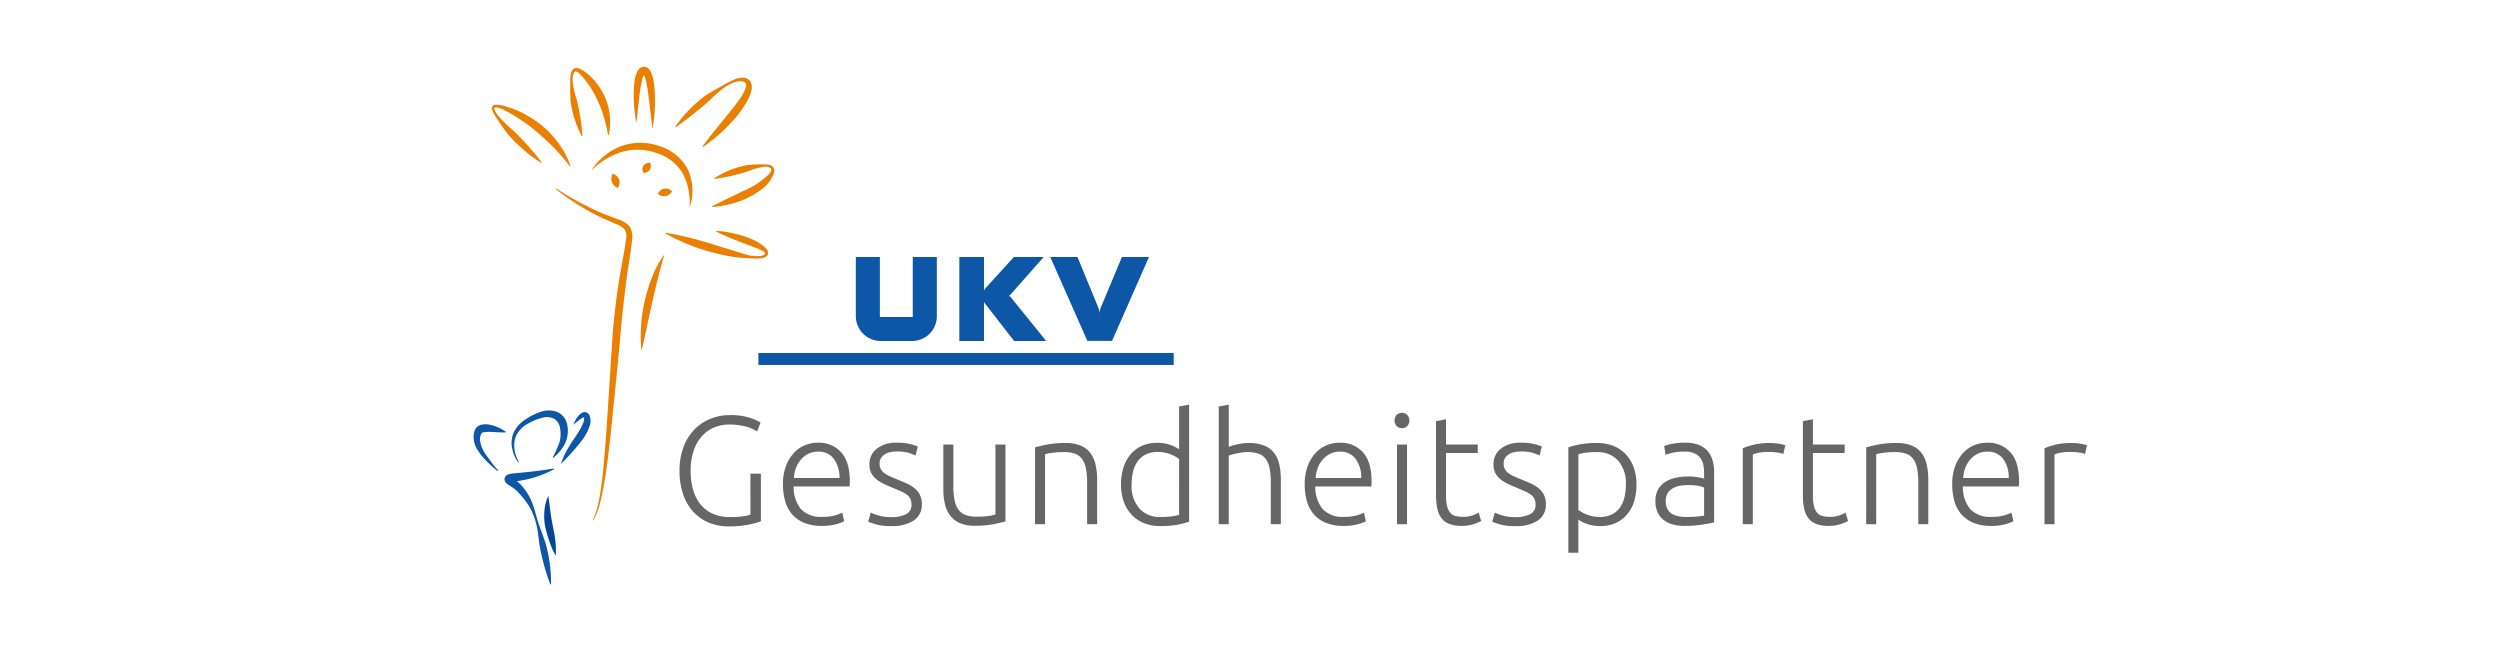 <svg id="Ebene_1" data-name="Ebene 1" xmlns="http://www.w3.org/2000/svg" width="640" height="167" viewBox="0 0 640 167">
  <defs>
    <style>
      .cls-1 {
        fill: #0d57a6;
      }

      .cls-2 {
        fill: #666;
      }

      .cls-3 {
        fill: #ea7f01;
      }

      .cls-4 {
        fill: #004796;
      }
    </style>
  </defs>
  <g id="Gruppe_80" data-name="Gruppe 80">
    <g id="Gruppe_78" data-name="Gruppe 78">
      <rect id="Rechteck_43" data-name="Rechteck 43" class="cls-1" x="194.146" y="90.36" width="106.324" height="3.071"/>
      <path id="Pfad_323" data-name="Pfad 323" class="cls-1" d="M258.923,76.291c-.453-.564-.664-.554-.664-.554s.166-.007.62-.538l8.296-9.401H259.552l-7.345,8.066a1.3,1.3,0,0,0-.303.585V65.797h-6.317V87.292h6.317V77.221s0,.211.367.621l7.335,9.45h8.207Z"/>
      <path id="Pfad_324" data-name="Pfad 324" class="cls-1" d="M219.091,81V65.795h6.154V81.151h8.423V65.795H239.826V81a6.329,6.329,0,0,1-6.286,6.292h-8.156a6.375,6.375,0,0,1-6.293-6.337Z"/>
      <path id="Pfad_325" data-name="Pfad 325" class="cls-1" d="M287.21,65.795,282.008,78.256a5.182,5.182,0,0,0-.525,1.985,5.22,5.22,0,0,0-.521-1.985L275.834,65.795h-6.967l9.496,21.468h6.322L294.141,65.795Z"/>
    </g>
    <g id="Gruppe_79" data-name="Gruppe 79">
      <path id="Pfad_326" data-name="Pfad 326" class="cls-2" d="M192.109,121.258h2.682v12.195a20.562,20.562,0,0,1-2.938.809,24.936,24.936,0,0,1-5.385.492,12.858,12.858,0,0,1-4.971-.948,11.225,11.225,0,0,1-3.965-2.74,12.648,12.648,0,0,1-2.623-4.457,18.141,18.141,0,0,1-.948-6.098,16.862,16.862,0,0,1,1.027-6.098,12.912,12.912,0,0,1,2.781-4.457,11.917,11.917,0,0,1,4.083-2.741,13.057,13.057,0,0,1,4.97-.948,16.31,16.31,0,0,1,5.011.65,13.081,13.081,0,0,1,2.878,1.247l-.905,2.288a9.119,9.119,0,0,0-2.999-1.283,16.28,16.28,0,0,0-4.102-.492,10.044,10.044,0,0,0-3.865.748,8.579,8.579,0,0,0-3.157,2.249,10.83,10.83,0,0,0-2.105,3.703,15.609,15.609,0,0,0-.768,5.128,17.737,17.737,0,0,0,.631,4.911,10.326,10.326,0,0,0,1.914,3.742,8.405,8.405,0,0,0,3.175,2.385,10.843,10.843,0,0,0,4.379.832,21.887,21.887,0,0,0,3.373-.219,9.336,9.336,0,0,0,1.833-.416Z"/>
      <path id="Pfad_327" data-name="Pfad 327" class="cls-2" d="M200.436,123.983a12.967,12.967,0,0,1,.769-4.676,10.307,10.307,0,0,1,2.011-3.333,7.937,7.937,0,0,1,2.842-1.991,8.634,8.634,0,0,1,3.293-.651,7.683,7.683,0,0,1,5.976,2.446q2.23,2.447,2.228,7.536c0,.209,0,.416-.019.631s-.033.409-.06.593H203.158a9.023,9.023,0,0,0,1.853,5.76,6.929,6.929,0,0,0,5.524,2.011,11.204,11.204,0,0,0,3.313-.394,13.822,13.822,0,0,0,1.775-.672l.474,2.209a10.585,10.585,0,0,1-2.072.75,13.103,13.103,0,0,1-3.571.434,11.904,11.904,0,0,1-4.573-.789,8.177,8.177,0,0,1-3.115-2.209,8.73,8.73,0,0,1-1.775-3.373A15.674,15.674,0,0,1,200.436,123.983Zm14.479-1.617a8.121,8.121,0,0,0-1.499-4.972,4.859,4.859,0,0,0-4.019-1.774,5.355,5.355,0,0,0-2.465.554,6.222,6.222,0,0,0-1.893,1.479,6.876,6.876,0,0,0-1.262,2.151,8.82,8.82,0,0,0-.531,2.564Z"/>
      <path id="Pfad_328" data-name="Pfad 328" class="cls-2" d="M228.252,132.385a8.025,8.025,0,0,0,3.649-.73,2.546,2.546,0,0,0,1.44-2.467,3.538,3.538,0,0,0-.258-1.419,2.782,2.782,0,0,0-.847-1.066,7.306,7.306,0,0,0-1.558-.906q-.97-.434-2.386-1.026-1.145-.474-2.169-.97a8.927,8.927,0,0,1-1.815-1.143A4.981,4.981,0,0,1,223.045,121.099a4.72,4.72,0,0,1-.471-2.209,4.953,4.953,0,0,1,1.874-4.019,7.87,7.87,0,0,1,5.147-1.538,13.996,13.996,0,0,1,3.451.355,10.938,10.938,0,0,1,1.912.632l-.59,2.288a15.774,15.774,0,0,0-1.598-.632,10.484,10.484,0,0,0-3.294-.395,7.271,7.271,0,0,0-1.637.18,4.342,4.342,0,0,0-1.361.554,3.004,3.004,0,0,0-.948.949,2.617,2.617,0,0,0-.355,1.402,2.979,2.979,0,0,0,.316,1.423,3.167,3.167,0,0,0,.926,1.048,7.749,7.749,0,0,0,1.499.847q.89.395,2.033.865,1.183.471,2.267.962a8.277,8.277,0,0,1,1.912,1.181,5.447,5.447,0,0,1,1.341,1.663,5.128,5.128,0,0,1,.513,2.427,4.739,4.739,0,0,1-2.072,4.18,9.875,9.875,0,0,1-5.66,1.411,14.274,14.274,0,0,1-4.102-.452,16.187,16.187,0,0,1-1.893-.693l.669-2.327a4.435,4.435,0,0,0,.513.256,10.582,10.582,0,0,0,1.066.395,11.842,11.842,0,0,0,1.596.376A13.008,13.008,0,0,0,228.252,132.385Z"/>
      <path id="Pfad_329" data-name="Pfad 329" class="cls-2" d="M257.393,133.488q-1.143.319-3.075.711a24.093,24.093,0,0,1-4.734.395,9.58,9.58,0,0,1-3.826-.672,6.19,6.19,0,0,1-2.485-1.892,7.652,7.652,0,0,1-1.361-2.959,16.456,16.456,0,0,1-.416-3.826V113.804h2.565v10.613a17.981,17.981,0,0,0,.316,3.668,5.934,5.934,0,0,0,1.026,2.427A4.007,4.007,0,0,0,247.236,131.853a7.988,7.988,0,0,0,2.743.416,21.967,21.967,0,0,0,3.157-.198,8.545,8.545,0,0,0,1.696-.355V113.804h2.561Z"/>
      <path id="Pfad_330" data-name="Pfad 330" class="cls-2" d="M264.973,114.515q1.145-.316,3.075-.711a24.227,24.227,0,0,1,4.735-.395,9.839,9.839,0,0,1,3.88.672,5.959,5.959,0,0,1,2.485,1.912,7.815,7.815,0,0,1,1.322,2.978,17.26,17.26,0,0,1,.395,3.826v11.404h-2.564V123.63a19.278,19.278,0,0,0-.297-3.668,6.121,6.121,0,0,0-.985-2.446,3.842,3.842,0,0,0-1.815-1.362,8.265,8.265,0,0,0-2.822-.416,21.52,21.52,0,0,0-3.136.198,9.593,9.593,0,0,0-1.716.355v17.912h-2.565Z"/>
      <path id="Pfad_331" data-name="Pfad 331" class="cls-2" d="M304.414,133.567a22.941,22.941,0,0,1-2.919.75,23.58,23.58,0,0,1-4.497.355,10.948,10.948,0,0,1-4.081-.729,8.823,8.823,0,0,1-3.158-2.111,9.573,9.573,0,0,1-2.051-3.352,12.789,12.789,0,0,1-.73-4.458,14.287,14.287,0,0,1,.613-4.281,9.749,9.749,0,0,1,1.795-3.372,8.177,8.177,0,0,1,2.901-2.217,9.294,9.294,0,0,1,3.925-.789,9.662,9.662,0,0,1,3.492.574,9.133,9.133,0,0,1,2.149,1.084V104.055l2.564-.473Zm-2.564-16.055a9.127,9.127,0,0,0-.886-.593,8.806,8.806,0,0,0-1.247-.592,10.069,10.069,0,0,0-1.538-.453,8.28,8.28,0,0,0-1.736-.176,6.791,6.791,0,0,0-3.176.671,5.732,5.732,0,0,0-2.072,1.795,7.567,7.567,0,0,0-1.143,2.643,14.087,14.087,0,0,0-.355,3.215,8.706,8.706,0,0,0,2.011,6.174,6.951,6.951,0,0,0,5.327,2.151,20.843,20.843,0,0,0,3.056-.18,11.326,11.326,0,0,0,1.756-.374Z"/>
      <path id="Pfad_332" data-name="Pfad 332" class="cls-2" d="M311.995,134.198V104.06l2.565-.473v10.809a16.187,16.187,0,0,1,2.564-.729,13.456,13.456,0,0,1,2.603-.258,10.116,10.116,0,0,1,3.945.672,6.081,6.081,0,0,1,2.525,1.912,7.428,7.428,0,0,1,1.322,2.978,18.161,18.161,0,0,1,.374,3.826v11.4h-2.564V123.627a19.279,19.279,0,0,0-.297-3.668,6.123,6.123,0,0,0-.985-2.446,3.837,3.837,0,0,0-1.835-1.362,8.583,8.583,0,0,0-2.881-.416,9.447,9.447,0,0,0-1.44.118q-.769.119-1.44.256c-.448.093-.847.191-1.202.297a5.319,5.319,0,0,0-.693.237v17.554Z"/>
      <path id="Pfad_333" data-name="Pfad 333" class="cls-2" d="M334.004,123.983a12.967,12.967,0,0,1,.769-4.676,10.334,10.334,0,0,1,2.011-3.333,7.937,7.937,0,0,1,2.842-1.991,8.639,8.639,0,0,1,3.293-.651,7.683,7.683,0,0,1,5.976,2.446q2.23,2.447,2.228,7.536c0,.209,0,.416-.018.631s-.035.409-.06.593H336.721a9.021,9.021,0,0,0,1.853,5.76,6.929,6.929,0,0,0,5.524,2.011,11.197,11.197,0,0,0,3.314-.394,13.805,13.805,0,0,0,1.775-.672l.474,2.209a10.546,10.546,0,0,1-2.072.75,13.103,13.103,0,0,1-3.571.434,11.89,11.89,0,0,1-4.573-.789,8.149,8.149,0,0,1-3.117-2.209,8.738,8.738,0,0,1-1.777-3.373A15.674,15.674,0,0,1,334.004,123.983Zm14.478-1.617a8.1,8.1,0,0,0-1.499-4.972,4.859,4.859,0,0,0-4.019-1.774,5.355,5.355,0,0,0-2.465.554,6.236,6.236,0,0,0-1.893,1.479,6.906,6.906,0,0,0-1.262,2.151,8.82,8.82,0,0,0-.531,2.564Z"/>
      <path id="Pfad_334" data-name="Pfad 334" class="cls-2" d="M360.79,107.651a1.914,1.914,0,0,1-.554,1.44,1.96,1.96,0,0,1-2.683,0,2.152,2.152,0,0,1,0-2.88,1.953,1.953,0,0,1,2.683,0A1.91,1.91,0,0,1,360.79,107.651Zm-.589,26.547h-2.565V113.804h2.565Z"/>
      <path id="Pfad_335" data-name="Pfad 335" class="cls-2" d="M370.18,113.804h8.125v2.17H370.18v10.848a11.003,11.003,0,0,0,.295,2.822,3.945,3.945,0,0,0,.847,1.677,2.681,2.681,0,0,0,1.343.789,7.137,7.137,0,0,0,1.736.198,7.432,7.432,0,0,0,2.603-.376,11.23,11.23,0,0,0,1.54-.693l.631,2.13a9.331,9.331,0,0,1-1.932.809,9.613,9.613,0,0,1-2.998.453,8.882,8.882,0,0,1-3.176-.492,4.598,4.598,0,0,1-2.054-1.499,6.145,6.145,0,0,1-1.084-2.506,17.374,17.374,0,0,1-.316-3.551V107.808l2.565-.473Z"/>
      <path id="Pfad_336" data-name="Pfad 336" class="cls-2" d="M388.009,132.385a8.025,8.025,0,0,0,3.649-.73,2.546,2.546,0,0,0,1.44-2.467,3.536,3.536,0,0,0-.258-1.419,2.782,2.782,0,0,0-.847-1.066,7.308,7.308,0,0,0-1.558-.906q-.97-.434-2.386-1.026-1.145-.474-2.169-.97a8.926,8.926,0,0,1-1.815-1.143,5.001,5.001,0,0,1-1.262-1.559,4.72,4.72,0,0,1-.471-2.209,4.953,4.953,0,0,1,1.874-4.019,7.87,7.87,0,0,1,5.147-1.538,13.988,13.988,0,0,1,3.451.355,10.928,10.928,0,0,1,1.912.632l-.59,2.288a15.777,15.777,0,0,0-1.598-.632,10.483,10.483,0,0,0-3.294-.395,7.273,7.273,0,0,0-1.638.18,4.344,4.344,0,0,0-1.361.554,3.001,3.001,0,0,0-.948.949,2.617,2.617,0,0,0-.355,1.402,2.979,2.979,0,0,0,.316,1.423,3.165,3.165,0,0,0,.926,1.048,7.748,7.748,0,0,0,1.499.847q.89.395,2.033.865,1.184.471,2.267.962a8.315,8.315,0,0,1,1.914,1.181,5.442,5.442,0,0,1,1.34,1.663,5.128,5.128,0,0,1,.513,2.427,4.739,4.739,0,0,1-2.072,4.18,9.875,9.875,0,0,1-5.66,1.42,14.275,14.275,0,0,1-4.102-.452,16.19,16.19,0,0,1-1.893-.693l.669-2.327a4.445,4.445,0,0,0,.513.256,10.572,10.572,0,0,0,1.066.395,11.842,11.842,0,0,0,1.596.376A13.008,13.008,0,0,0,388.009,132.385Z"/>
      <path id="Pfad_337" data-name="Pfad 337" class="cls-2" d="M404.065,141.497h-2.565V114.515a23.05,23.05,0,0,1,2.92-.75,23.46,23.46,0,0,1,4.497-.356,10.928,10.928,0,0,1,4.083.732,8.794,8.794,0,0,1,3.154,2.111,9.622,9.622,0,0,1,2.054,3.352,12.816,12.816,0,0,1,.729,4.457,14.316,14.316,0,0,1-.611,4.281,9.552,9.552,0,0,1-1.802,3.352,8.233,8.233,0,0,1-2.898,2.19,9.292,9.292,0,0,1-3.926.789,9.673,9.673,0,0,1-3.49-.572,9.092,9.092,0,0,1-2.151-1.084Zm0-10.966a8.494,8.494,0,0,0,.887.592,8.384,8.384,0,0,0,1.247.593,10.056,10.056,0,0,0,1.54.452,8.152,8.152,0,0,0,1.735.18,6.975,6.975,0,0,0,3.176-.653,5.565,5.565,0,0,0,2.072-1.774,7.548,7.548,0,0,0,1.143-2.644,14.083,14.083,0,0,0,.356-3.215,8.707,8.707,0,0,0-2.014-6.174,6.95,6.95,0,0,0-5.327-2.149,21.115,21.115,0,0,0-3.056.176,11.287,11.287,0,0,0-1.756.376Z"/>
      <path id="Pfad_338" data-name="Pfad 338" class="cls-2" d="M431.481,113.331a9.027,9.027,0,0,1,3.411.572,5.882,5.882,0,0,1,2.269,1.577,6.219,6.219,0,0,1,1.261,2.388,10.862,10.862,0,0,1,.395,2.999v12.859a11.643,11.643,0,0,1-1.145.256q-.75.139-1.735.297t-2.19.258c-.802.062-1.626.097-2.465.097a11.781,11.781,0,0,1-2.978-.355,6.593,6.593,0,0,1-2.366-1.124,5.295,5.295,0,0,1-1.578-1.973,6.791,6.791,0,0,1-.572-2.938,5.959,5.959,0,0,1,.631-2.841,5.405,5.405,0,0,1,1.775-1.953,8.038,8.038,0,0,1,2.722-1.124,15.638,15.638,0,0,1,3.431-.355c.369,0,.755.021,1.164.06s.801.093,1.182.158.711.13.987.195a2.883,2.883,0,0,1,.572.179v-1.263a13.6,13.6,0,0,0-.155-2.072,4.584,4.584,0,0,0-.693-1.814,3.85,3.85,0,0,0-1.498-1.303,5.619,5.619,0,0,0-2.544-.492,13.121,13.121,0,0,0-3.354.316q-1.109.315-1.617.513l-.355-2.249a9.472,9.472,0,0,1,2.072-.593A17.835,17.835,0,0,1,431.481,113.331Zm.237,19.015q1.498,0,2.622-.1a17.285,17.285,0,0,0,1.912-.256v-7.18a7.981,7.981,0,0,0-1.386-.416,12.215,12.215,0,0,0-2.604-.215,14.895,14.895,0,0,0-1.971.139,5.721,5.721,0,0,0-1.894.593,3.907,3.907,0,0,0-1.419,1.247,3.578,3.578,0,0,0-.554,2.091,4.473,4.473,0,0,0,.374,1.932,3.117,3.117,0,0,0,1.066,1.262,4.697,4.697,0,0,0,1.663.693,9.995,9.995,0,0,0,2.191.209Z"/>
      <path id="Pfad_339" data-name="Pfad 339" class="cls-2" d="M453.097,113.415a13.766,13.766,0,0,1,2.386.198,7.411,7.411,0,0,1,1.558.395l-.511,2.209a5.774,5.774,0,0,0-1.283-.335,14.663,14.663,0,0,0-2.544-.176,11.997,11.997,0,0,0-2.662.237,7.317,7.317,0,0,0-1.322.394v17.866H446.153V114.752a18.802,18.802,0,0,1,2.725-.887A16.909,16.909,0,0,1,453.097,113.415Z"/>
      <path id="Pfad_340" data-name="Pfad 340" class="cls-2" d="M464.105,113.804H472.23v2.17h-8.125v10.848a11.003,11.003,0,0,0,.295,2.822,3.945,3.945,0,0,0,.847,1.677,2.674,2.674,0,0,0,1.343.789,7.137,7.137,0,0,0,1.736.198,7.432,7.432,0,0,0,2.603-.376,11.2,11.2,0,0,0,1.538-.693l.631,2.13a9.259,9.259,0,0,1-1.932.809,9.6,9.6,0,0,1-2.998.453,8.893,8.893,0,0,1-3.176-.492,4.602,4.602,0,0,1-2.052-1.499,6.126,6.126,0,0,1-1.084-2.506,17.387,17.387,0,0,1-.316-3.551V107.808l2.565-.473Z"/>
      <path id="Pfad_341" data-name="Pfad 341" class="cls-2" d="M477.752,114.515q1.142-.316,3.075-.711a24.209,24.209,0,0,1,4.734-.395,9.839,9.839,0,0,1,3.88.672,5.959,5.959,0,0,1,2.485,1.912,7.817,7.817,0,0,1,1.322,2.978,17.259,17.259,0,0,1,.395,3.826v11.404H491.08V123.63a19.402,19.402,0,0,0-.297-3.668,6.099,6.099,0,0,0-.987-2.446,3.83,3.83,0,0,0-1.814-1.362,8.263,8.263,0,0,0-2.822-.416,21.52,21.52,0,0,0-3.136.198,9.592,9.592,0,0,0-1.716.355v17.912H477.744Z"/>
      <path id="Pfad_342" data-name="Pfad 342" class="cls-2" d="M499.764,123.983a12.967,12.967,0,0,1,.769-4.676,10.307,10.307,0,0,1,2.011-3.333,7.936,7.936,0,0,1,2.842-1.991,8.639,8.639,0,0,1,3.293-.651,7.683,7.683,0,0,1,5.976,2.446q2.23,2.447,2.228,7.536c0,.209,0,.416-.018.631s-.035.409-.061.593H502.485a9.022,9.022,0,0,0,1.853,5.76,6.929,6.929,0,0,0,5.524,2.011,11.204,11.204,0,0,0,3.314-.394,13.821,13.821,0,0,0,1.775-.672l.474,2.209a10.547,10.547,0,0,1-2.072.75,13.102,13.102,0,0,1-3.571.434,11.904,11.904,0,0,1-4.573-.789,8.176,8.176,0,0,1-3.117-2.209,8.73,8.73,0,0,1-1.775-3.373A15.666,15.666,0,0,1,499.764,123.983Zm14.479-1.617a8.121,8.121,0,0,0-1.499-4.972,4.859,4.859,0,0,0-4.019-1.774,5.355,5.355,0,0,0-2.465.554,6.222,6.222,0,0,0-1.893,1.479,6.878,6.878,0,0,0-1.262,2.151,8.82,8.82,0,0,0-.531,2.564Z"/>
      <path id="Pfad_343" data-name="Pfad 343" class="cls-2" d="M530.335,113.415a13.769,13.769,0,0,1,2.385.198,7.381,7.381,0,0,1,1.558.395l-.511,2.209a5.73,5.73,0,0,0-1.283-.335,14.654,14.654,0,0,0-2.543-.176,11.997,11.997,0,0,0-2.662.237,7.24,7.24,0,0,0-1.322.394v17.866h-2.565V114.752a18.766,18.766,0,0,1,2.722-.887A16.915,16.915,0,0,1,530.335,113.415Z"/>
    </g>
    <path id="Pfad_344" data-name="Pfad 344" class="cls-3" d="M151.784,133.131a23.948,23.948,0,0,0,1.68-5.746c.369-1.971.61-3.966.831-5.959.416-3.998.717-8.01,1.012-12.023l1.547-24.123c.355-4.027.804-8.05,1.401-12.057.568-3.988,1.466-8.01,2.004-11.881A4.157,4.157,0,0,0,160.02,58.877a4.803,4.803,0,0,0-2.12-1.441c-1.802-.775-3.732-1.58-5.521-2.515a61.506,61.506,0,0,1-10.19-6.583l.116-.155a74.042,74.042,0,0,0,10.518,5.821c1.829.843,3.66,1.501,5.593,2.217a5.941,5.941,0,0,1,2.838,1.856,5.372,5.372,0,0,1,.554,3.409c-.455,4.124-1.218,7.999-1.671,12.004-.51,3.976-.944,7.963-1.276,11.964-.712,8.009-1.558,16.035-2.356,24.055-.416,4.009-.867,8.018-1.479,12.014-.306,1.997-.639,3.991-1.1,5.959a24.277,24.277,0,0,1-1.961,5.742Z"/>
    <path id="Pfad_345" data-name="Pfad 345" class="cls-3" d="M151.355,43.721a15.547,15.547,0,0,1,7.345-6.179,14.357,14.357,0,0,1,9.856-.213,12.098,12.098,0,0,1,7.635,6.315,13.007,13.007,0,0,1,.294,9.627,15.787,15.787,0,0,0-1.716-8.901,11.757,11.757,0,0,0-6.807-5.223,14.428,14.428,0,0,0-8.79-.245A18.651,18.651,0,0,0,151.355,43.721Z"/>
    <path id="Pfad_346" data-name="Pfad 346" class="cls-3" d="M138.566,41.707a35.803,35.803,0,0,1-4.551-3.39,34.976,34.976,0,0,1-4.011-3.993,49.532,49.532,0,0,1-3.259-4.701,7.424,7.424,0,0,1-.676-1.312,1.417,1.417,0,0,1-.091-.869.92.92,0,0,1,.79-.622,8.315,8.315,0,0,1,2.946.498,23.144,23.144,0,0,1,5.284,2.284,25.568,25.568,0,0,1,4.687,3.387,23.875,23.875,0,0,1,6.375,9.475l-.175.086a54.633,54.633,0,0,0-7.583-8.017,44.369,44.369,0,0,0-8.979-6.222,6.374,6.374,0,0,0-2.471-.832c-.193.015-.256.055-.277.139a.883.883,0,0,0,.061.504,5.016,5.016,0,0,0,.643,1.161,29.88,29.88,0,0,0,3.916,3.941,77.67,77.67,0,0,1,7.509,8.345Z"/>
    <path id="Pfad_347" data-name="Pfad 347" class="cls-3" d="M148.931,34.837a24.498,24.498,0,0,1-1.825-4.378,24.032,24.032,0,0,1-1.039-4.608c-.139-1.583-.096-3.187-.089-4.774a10.254,10.254,0,0,1,.213-2.432,1.64,1.64,0,0,1,.93-1.146,2.086,2.086,0,0,1,1.49.19,8.862,8.862,0,0,1,2.062,1.436,13.992,13.992,0,0,1,1.707,1.753,17.214,17.214,0,0,1,2.58,4.17,16.126,16.126,0,0,1,.888,9.537l-.193-.015a34.207,34.207,0,0,0-2.598-8.696,27.249,27.249,0,0,0-2.134-3.889c-.445-.593-.87-1.206-1.368-1.77a9.903,9.903,0,0,0-1.476-1.602c-.567-.405-.97-.486-1.261.238a5.436,5.436,0,0,0-.209,2.206,25.569,25.569,0,0,0,1.05,4.507,55.294,55.294,0,0,1,1.457,9.217Z"/>
    <path id="Pfad_348" data-name="Pfad 348" class="cls-3" d="M182.871,45.632a23.132,23.132,0,0,1,8.125-3.314,29.577,29.577,0,0,1,4.465-.237,7.182,7.182,0,0,1,1.139.071,2.217,2.217,0,0,1,1.172.45,1.448,1.448,0,0,1,.43,1.325,3.446,3.446,0,0,1-.395,1.163,9.22,9.22,0,0,1-3.017,3.513,21.482,21.482,0,0,1-3.88,2.285,25.914,25.914,0,0,1-8.578,2.112l-.05-.187c2.612-1.372,5.219-2.553,7.75-3.81a20.766,20.766,0,0,0,6.847-4.453c.438-.503.759-1.147.434-1.473a2.518,2.518,0,0,0-1.836-.371,18.43,18.43,0,0,0-4.098,1.179,50.155,50.155,0,0,1-8.444,1.922Z"/>
    <path id="Pfad_349" data-name="Pfad 349" class="cls-3" d="M183.398,59.101a27.736,27.736,0,0,1,5.205.85,22.875,22.875,0,0,1,4.975,1.802,12.18,12.18,0,0,1,2.266,1.58,2.231,2.231,0,0,1,.82,1.418,1.086,1.086,0,0,1-.416.85,2.394,2.394,0,0,1-.693.378,9.433,9.433,0,0,1-2.716.194c-.884-.036-1.767-.069-2.647-.152a33.602,33.602,0,0,1-5.218-.789c-1.71-.38-3.413-.786-5.078-1.318a52.446,52.446,0,0,1-9.619-4.178l.065-.183a100.934,100.934,0,0,1,10.157,2.375l9.88,3.049a9.45,9.45,0,0,0,4.963.416c.317-.139.614-.455.517-.581a1.717,1.717,0,0,0-.693-.617,12.834,12.834,0,0,0-2.267-.96c-3.147-1.218-6.397-2.385-9.562-3.944Z"/>
    <path id="Pfad_350" data-name="Pfad 350" class="cls-3" d="M172.879,32.418a33.813,33.813,0,0,1,7.666-7.906c1.533-1.042,3.179-1.917,4.796-2.805.808-.449,1.62-.891,2.483-1.268a4.866,4.866,0,0,1,2.955-.499,2.231,2.231,0,0,1,1.439,1.135,3.219,3.219,0,0,1,.201,1.754,9.056,9.056,0,0,1-1.035,2.809,27.163,27.163,0,0,1-3.187,4.631,42.939,42.939,0,0,1-8.243,7.353l-.139-.139c2.206-2.956,4.544-5.729,6.778-8.535a50.616,50.616,0,0,0,3.205-4.225c.831-1.404,1.885-3.225.644-3.769a3.567,3.567,0,0,0-2.382.105,10.696,10.696,0,0,0-2.393,1.193,31.979,31.979,0,0,0-4.112,3.53,95.869,95.869,0,0,1-8.537,6.777Z"/>
    <path id="Pfad_351" data-name="Pfad 351" class="cls-3" d="M162.908,31.462a37.34,37.34,0,0,1-.679-7.418,22.605,22.605,0,0,1,.305-3.799,6.672,6.672,0,0,1,.662-2.025,2.086,2.086,0,0,1,1.236-1.063,1.714,1.714,0,0,1,1.098.093,3.532,3.532,0,0,1,.416.262l.277.277a5.388,5.388,0,0,1,.895,2.065,15.325,15.325,0,0,1,.348,1.912,32.863,32.863,0,0,1,.206,3.758,40.939,40.939,0,0,1-.621,7.416c-.362-2.463-.611-4.906-.894-7.324-.169-1.203-.284-2.411-.516-3.577-.107-.583-.209-1.163-.362-1.703a3.995,3.995,0,0,0-.546-1.297c-.127-.139.05.037.186-.026s.012-.017-.079.155a5.959,5.959,0,0,0-.507,1.455,32.824,32.824,0,0,0-.593,3.514C163.446,26.551,163.231,28.995,162.908,31.462Z"/>
    <path id="Pfad_352" data-name="Pfad 352" class="cls-3" d="M170.088,65.138c-1.202,4.128-2.201,8.165-3.124,12.265-.468,2.044-.891,4.101-1.336,6.164s-.858,4.141-1.427,6.236a40.279,40.279,0,0,1,.868-12.822,41.835,41.835,0,0,1,1.914-6.17A23.668,23.668,0,0,1,170.088,65.138Z"/>
    <path id="Pfad_353" data-name="Pfad 353" class="cls-3" d="M156.725,44.521a1.775,1.775,0,0,1,1.161.536,2.238,2.238,0,0,1,.693,1.917,2.262,2.262,0,0,1-.467,1.154,2.668,2.668,0,0,1-1.477-1.534,2.61,2.61,0,0,1-.13-.916A4.646,4.646,0,0,1,156.725,44.521Z"/>
    <path id="Pfad_354" data-name="Pfad 354" class="cls-3" d="M166.389,41.653a1.73,1.73,0,0,1,.216,1.091,1.782,1.782,0,0,1-.269.764,1.396,1.396,0,0,1-.522.449,7.473,7.473,0,0,0-.876.416,1.164,1.164,0,0,1-.491-1.081,1.745,1.745,0,0,1,.284-.884,1.591,1.591,0,0,1,.624-.517A2.801,2.801,0,0,1,166.389,41.653Z"/>
    <path id="Pfad_355" data-name="Pfad 355" class="cls-3" d="M172.058,49.047a4.017,4.017,0,0,1-.818.8,2.333,2.333,0,0,1-.841.351,2.284,2.284,0,0,1-.928-.043,2.461,2.461,0,0,1-1.049-.554,2.28,2.28,0,0,1,.755-.931,2.079,2.079,0,0,1,1.863-.317A1.739,1.739,0,0,1,172.058,49.047Z"/>
    <path id="Pfad_356" data-name="Pfad 356" class="cls-1" d="M140.879,149.61a56.538,56.538,0,0,1-2.761-10.103c-.258-1.72-.388-3.48-.791-5.172a17.02,17.02,0,0,0-1.903-4.784,24.455,24.455,0,0,0-3.129-3.894,11.067,11.067,0,0,0-1.976-1.43,4.479,4.479,0,0,1-.651-.484,1.659,1.659,0,0,1-.219-.238,1.339,1.339,0,0,1-.119-.166,1.688,1.688,0,0,1-.139-.352,1.263,1.263,0,0,1,.187-1.006,1.664,1.664,0,0,1,.297-.301l.184-.108a3.27,3.27,0,0,1,.934-.285c.245-.043.468-.082.693-.104,3.499-.31,6.824-.654,10.319-1.257l.069.183a27.705,27.705,0,0,1-10.117,3.131l-.6.094c-.169.021-.398.096-.322.064a.231.231,0,0,0,.039-.033.563.563,0,0,0,.184-.183,1.062,1.062,0,0,0,.147-.348,1.097,1.097,0,0,0-.014-.356.538.538,0,0,0-.082-.198.199.199,0,0,1-.019-.039c-.008-.014-.033-.026,0,0a4.531,4.531,0,0,0,.381.316,12.951,12.951,0,0,1,2.123,1.813,14.738,14.738,0,0,1,2.779,4.704c.628,1.72.992,3.419,1.555,5.087s1.229,3.302,1.763,4.989a37.527,37.527,0,0,1,1.373,10.43Z"/>
    <path id="Pfad_357" data-name="Pfad 357" class="cls-4" d="M140.365,126.943c.395,2.659.61,5.14,1.128,7.55.247,1.222.517,2.535.65,3.825a20.425,20.425,0,0,1,.13,3.966,20.463,20.463,0,0,1-1.61-3.628,33.815,33.815,0,0,1-1.073-3.769,14.169,14.169,0,0,1-.222-4.048A11.158,11.158,0,0,1,140.365,126.943Z"/>
    <path id="Pfad_358" data-name="Pfad 358" class="cls-1" d="M127.42,120.617a29.946,29.946,0,0,1-3.593-3.347A15.715,15.715,0,0,1,122.302,115.266a5.874,5.874,0,0,1-.981-2.549,4.734,4.734,0,0,1,.388-2.939,2.495,2.495,0,0,1,1.573-1.064,5.329,5.329,0,0,1,1.437-.086,8.643,8.643,0,0,1,2.542.678,10.646,10.646,0,0,1,2.217,1.221l-.06.186c-1.663.051-3.351-.206-4.712-.139a7.602,7.602,0,0,0-.97.116.887.887,0,0,0-.437.187,2.946,2.946,0,0,0-.416,1.764,8.069,8.069,0,0,0,1.72,4.03,35.831,35.831,0,0,0,2.956,3.801Z"/>
    <path id="Pfad_359" data-name="Pfad 359" class="cls-1" d="M132.671,118.433a9.393,9.393,0,0,1-1.578-3.785,6.619,6.619,0,0,1,.528-4.178,8.286,8.286,0,0,1,2.931-3.121,15.382,15.382,0,0,1,3.783-1.883,6.067,6.067,0,0,1,4.611.139,4.421,4.421,0,0,1,1.81,1.814,6.221,6.221,0,0,1,.592,2.292,7.612,7.612,0,0,1-.97,4.331,11.593,11.593,0,0,1-2.74,3.158l-.147-.129a24.438,24.438,0,0,0,1.644-3.603,7.442,7.442,0,0,0,.277-3.552,3.464,3.464,0,0,0-1.416-2.64,4.195,4.195,0,0,0-3.248-.31,13.997,13.997,0,0,0-3.544,1.463,7.183,7.183,0,0,0-2.729,2.494c-1.361,2.129-.915,5.115.352,7.389Z"/>
    <path id="Pfad_360" data-name="Pfad 360" class="cls-1" d="M146.761,108.737a8.472,8.472,0,0,1,1.2-2.137,3.552,3.552,0,0,1,1.037-.929,1.297,1.297,0,0,1,1.086-.091,1.589,1.589,0,0,1,.812.707,3.88,3.88,0,0,1-.015,2.95,12.588,12.588,0,0,1-1.084,2.289,22.468,22.468,0,0,1-1.421,1.998c-.511.595-.992,1.211-1.524,1.792-1.031,1.185-2.113,2.323-3.279,3.444a20.437,20.437,0,0,1,2.05-4.338c.804-1.386,1.766-2.633,2.51-3.903a13.243,13.243,0,0,0,1.024-1.921,3.439,3.439,0,0,0,.382-1.635c-.017-.049,0-.08-.012-.098.051.019.091-.055-.054-.018a2.602,2.602,0,0,0-.863.443C147.991,107.702,147.395,108.232,146.761,108.737Z"/>
  </g>
</svg>
